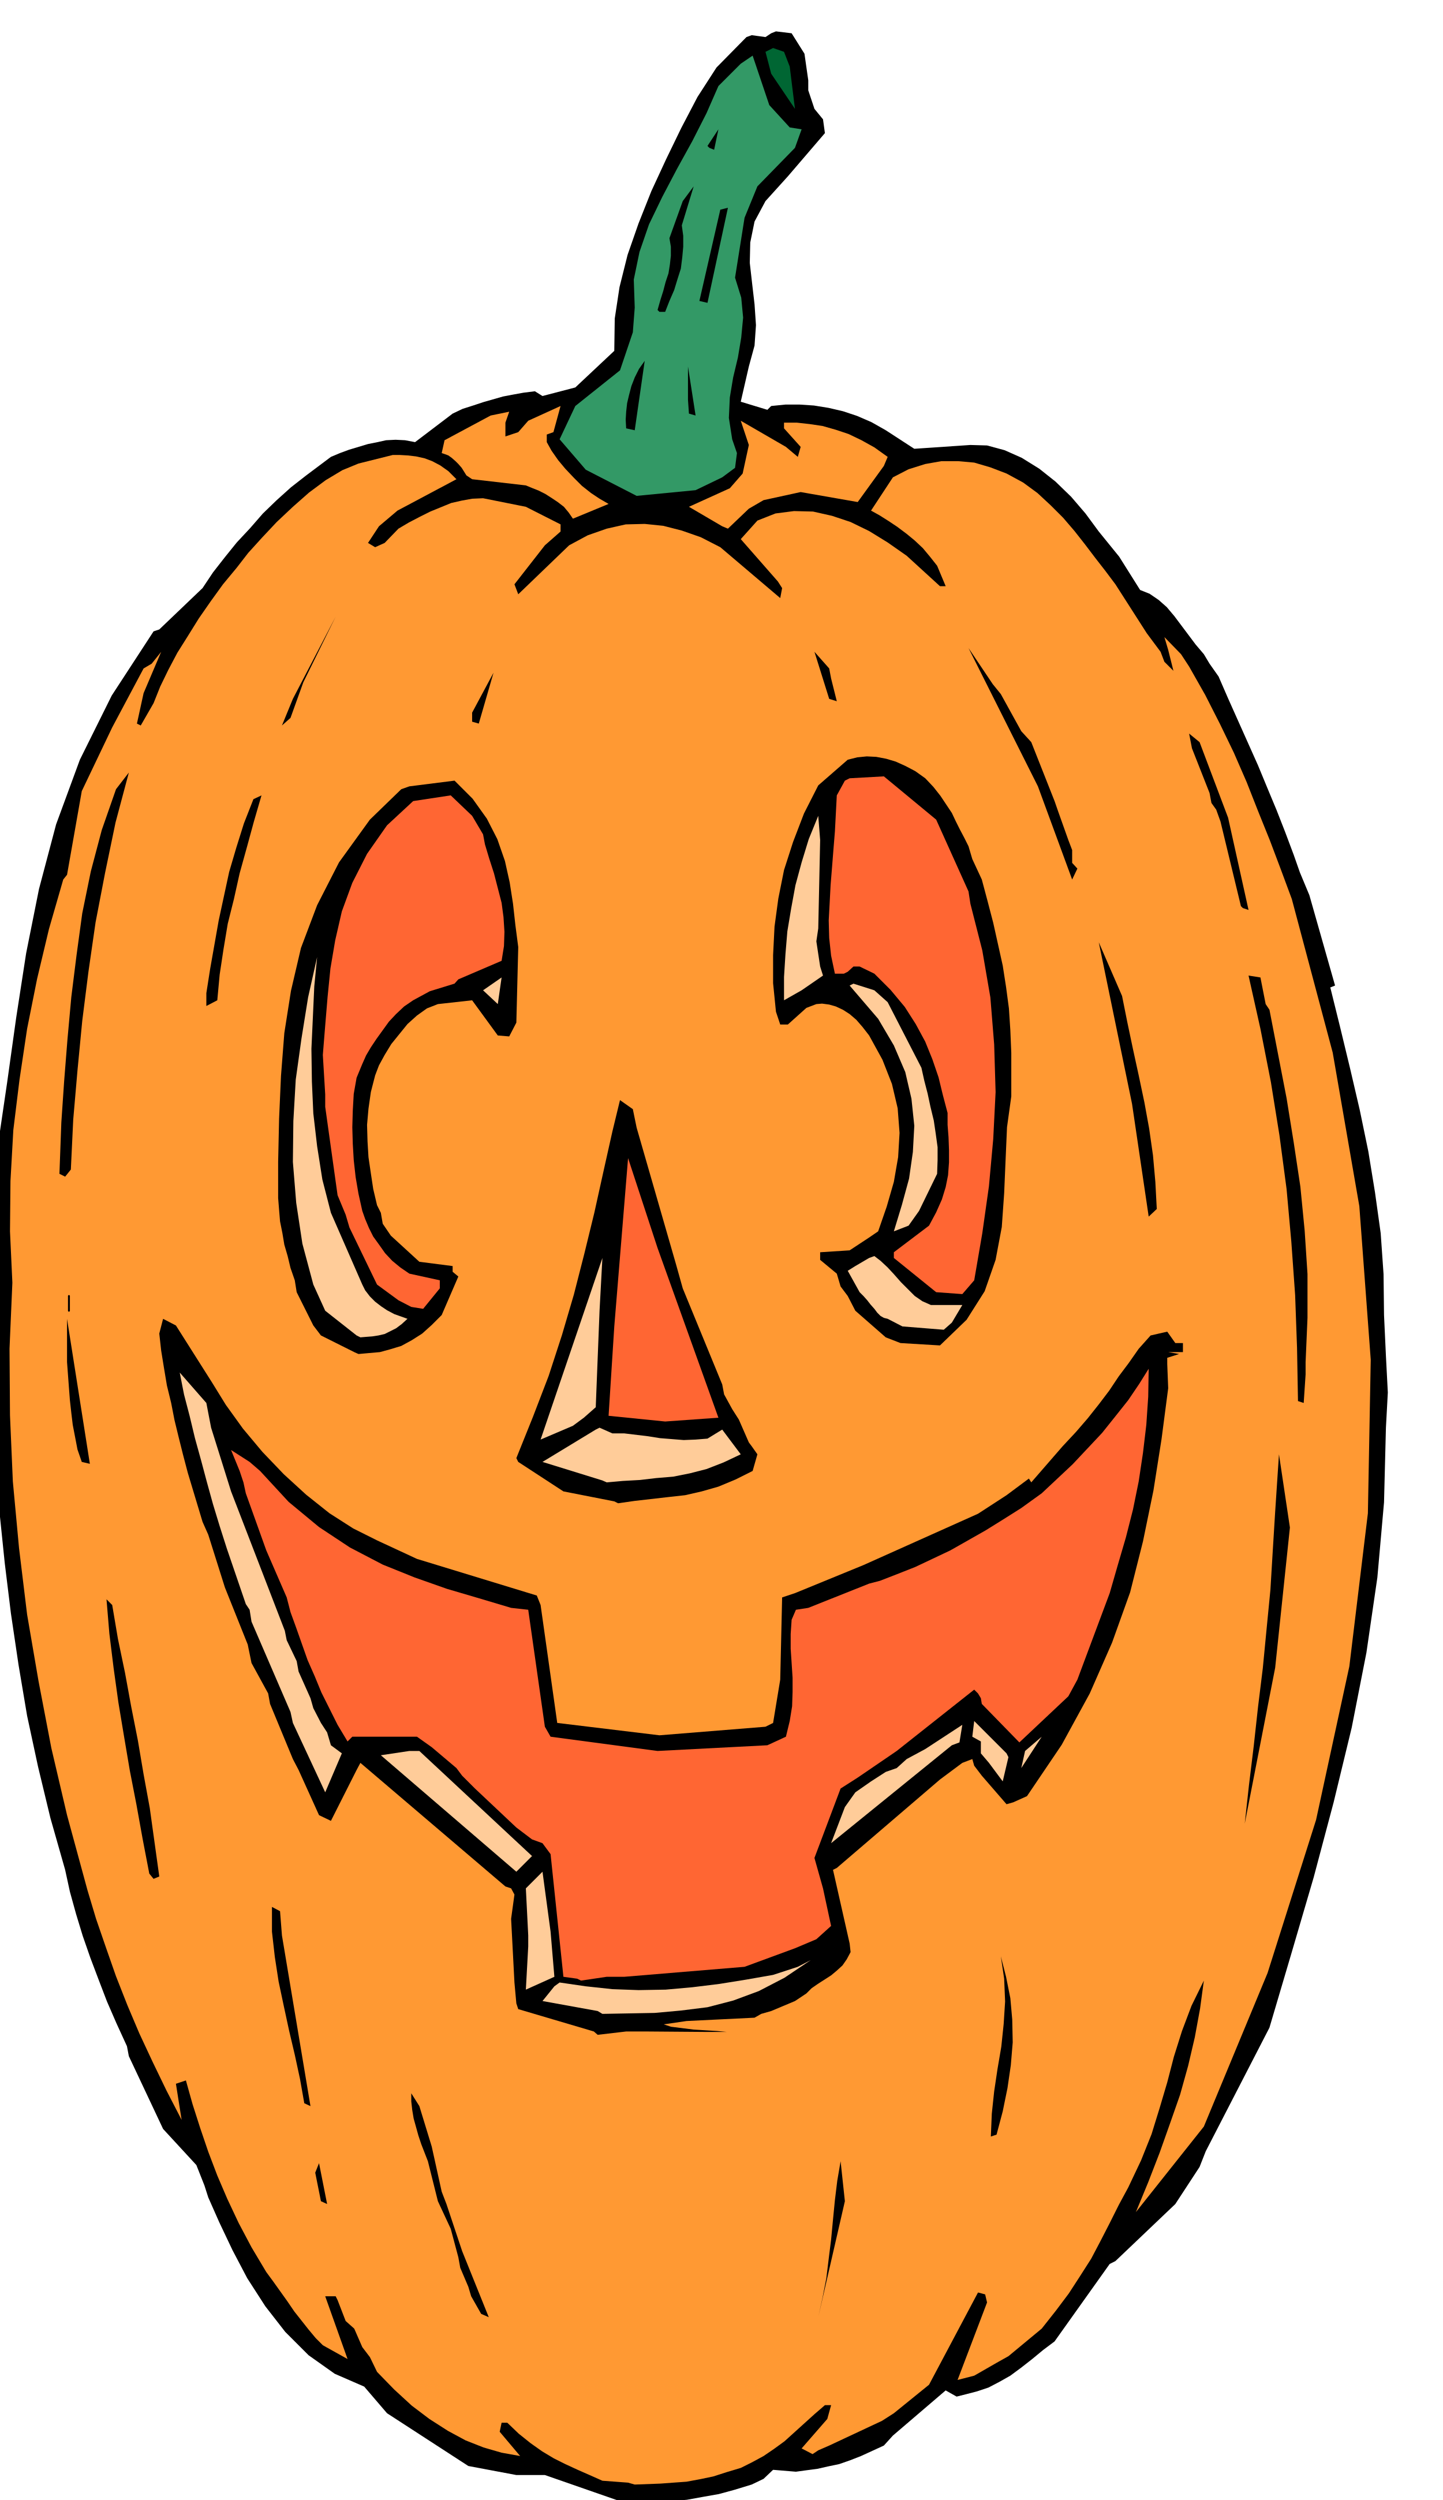 <svg xmlns="http://www.w3.org/2000/svg" width="490.455" height="849.743" fill-rule="evenodd" stroke-linecap="round" preserveAspectRatio="none" viewBox="0 0 3035 5259"><style>.brush1{fill:#000}.pen1{stroke:none}.brush2{fill:#f93}.brush3{fill:#fc9}.brush4{fill:#f63}</style><path d="m1304 5261-158-55h-60l-101-19-171-111-48-56-62-27-55-39-49-49-42-54-38-59-31-59-28-59-23-52-8-25-17-43-70-76-72-153-4-21-22-48-20-46-18-47-17-45-16-46-14-46-13-47-10-46-31-109-26-108-23-107-18-107-16-108-13-106-11-107-8-106v-235l4-241v-186l20-136 19-136 21-136 27-135 36-136 50-136 67-135 88-135 12-4 91-87 22-33 25-32 25-31 28-30 27-31 29-28 30-27 32-25 52-39 19-8 19-7 20-6 20-6 20-4 18-4 20-1 20 1 21 4 79-60 21-10 22-7 21-7 21-6 21-6 21-4 22-4 24-3 16 10 69-18 82-77 1-68 10-66 17-68 23-66 27-68 31-67 32-66 34-65 40-62 63-64 11-4 29 4 12-8 10-4 33 4 27 43 8 56v21l13 39 18 22 4 29-78 91-47 52-23 43-9 44-1 43 5 44 5 43 3 44-3 43-12 44-17 74 56 17 8-8 30-3h30l30 2 31 5 30 7 30 10 30 13 30 17 60 39 118-8 35 1 37 10 36 16 37 23 34 27 33 32 30 35 28 38 43 53 44 70 20 8 19 13 17 15 16 19 15 20 15 20 15 20 17 20 12 20 19 27 20 46 21 47 21 47 21 47 19 46 20 48 18 46 18 48 13 37 20 48 54 190-10 4 21 85 21 87 20 86 18 87 14 86 12 86 6 86 1 86 4 86 4 77-4 74-4 157-14 158-23 158-31 158-38 157-42 158-46 157-47 159-134 260-13 33-51 78-126 120-12 6-116 163-24 18-23 19-23 18-23 17-23 13-23 12-24 8-23 6-20 5-23-13-111 95-19 21-24 11-24 11-23 9-23 8-24 5-22 5-23 3-22 3-48-4-20 19-25 12-36 11-33 9-34 6-33 6-33 3-33 2-33 1-33 1-9-4z" class="pen1 brush1"/><path d="m1321 5222-54-4-27-12-25-11-26-12-24-12-25-15-24-17-25-20-24-23h-12l-4 19 43 51-39-7-38-11-38-15-37-20-39-25-37-28-37-34-36-37-15-31-16-21-17-39-18-16-17-44-4-8h-22l47 132-52-29-15-15-15-18-15-19-15-19-15-22-15-21-15-21-14-19-31-52-27-51-24-51-21-49-19-50-17-50-16-50-14-50-21 7 12 76-32-62-29-60-28-60-25-59-24-61-21-60-21-61-18-60-43-158-33-141-27-141-24-140-17-140-13-140-6-139-1-140 6-139-5-108 1-106 6-107 13-106 16-107 21-105 25-105 30-104 8-10 31-176 64-134 66-124 17-10 20-25-37 87-14 64 8 4 27-47 14-35 17-35 19-36 22-35 23-37 25-36 26-36 29-35 24-31 29-32 31-33 34-32 34-30 35-26 35-21 34-14 72-18h15l17 1 17 2 18 4 16 6 17 9 17 12 17 17-124 66-39 33-23 35 15 9 20-9 29-30 22-13 23-12 22-11 22-9 22-9 22-5 22-4 23-1 90 18 73 37v15l-33 29-64 82 8 21 107-103 39-21 40-14 40-9 40-1 39 4 39 10 40 14 41 21 126 107 4-21-9-14-78-89 35-39 38-15 39-5 40 1 40 9 39 13 39 19 39 24 40 28 70 64h12l-18-43-15-19-15-18-17-16-17-14-20-15-18-12-19-12-18-10 46-70 33-17 35-11 34-6h35l34 3 34 10 34 13 35 19 30 22 28 26 26 26 24 28 22 28 22 29 21 27 21 28 66 103 29 39 8 21 19 19-11-44-8-27 35 36 17 26 34 60 31 61 29 60 27 62 24 61 25 62 23 61 23 62 86 323 56 323 24 323-6 323-39 322-70 323-102 322-134 323-143 180 26-63 24-62 22-62 21-60 17-61 14-60 11-60 8-59-26 53-20 53-17 54-14 54-16 54-17 55-22 55-27 57-20 37-19 38-19 37-20 38-23 36-24 37-27 36-30 38-70 58-25 14-47 27-35 9 62-163-4-17-15-4-103 194-74 60-25 16-111 52-23 10-12 8-23-12 54-62 8-29h-13l-22 19-21 19-21 19-21 19-22 16-22 15-24 13-24 12-30 9-28 9-29 6-27 5-28 2-27 2-27 1-27 1-14-4z" class="pen1 brush2"/><path d="m1721 4874 9-41 8-41 5-41 5-40 4-42 4-41 5-41 7-41 9 84-56 244zm-709-7-21-37-6-20-17-40-4-22-16-60-27-58-21-84-7-18-7-18-6-18-5-18-5-18-3-18-2-18v-17l17 27 26 85 21 95 10 26 33 99 56 139-16-7zm-337-237-12-60 8-20 17 86-13-6zm1409-136 2-48 5-47 7-47 8-47 5-48 3-47-2-48-7-47 11 43 9 45 4 45 1 48-4 48-7 48-10 49-13 49-12 4zm-1444-70-9-51-11-51-12-51-11-51-11-52-8-52-6-53v-52l17 9 4 51 60 359-13-6zm609-151-159-47-4-12-4-44-7-134 7-51-7-13-12-4-305-260-8 15-54 107-25-12-43-95-12-23-48-116-4-22-35-64-8-39-48-120-35-111-12-27-31-103-10-38-9-36-9-37-7-36-9-37-6-36-6-37-4-36 8-31 27 14 76 120 29 47 36 50 41 49 45 47 47 43 49 39 50 32 50 25 84 39 252 77 8 20 35 248 215 26 223-18 16-8 15-91 4-173 27-9 144-59 241-108 60-39 47-35 5 8 66-76 28-30 25-29 23-29 22-29 20-30 21-28 21-30 25-28 35-8 17 24h16v19h-31l23 4-25 8v13l2 51-14 107-17 108-22 107-27 107-38 106-47 107-59 108-73 108-29 13-14 4-52-60-16-21-4-14-21 8-47 35-217 186-8 4 35 155 2 18-8 15-9 13-12 11-12 10-14 9-14 9-13 9-11 11-24 16-50 21-21 6-14 8-143 7-48 7 15 5 48 6 49 3 21 2h-40l-129-1h-43l-60 7-8-7z" class="pen1 brush1"/><path d="m1257 4230-116-21 25-31 11-8 55 8 56 6 55 2 57-1 56-5 57-7 56-9 57-10 52-17 27-14-55 37-54 28-54 20-54 14-56 7-55 5-55 1-55 1-10-6zm-151-45 5-91v-23l-5-99 35-35 17 126 8 95-60 27z" class="pen1 brush3"/><path d="m1214 4162-29-4-27-258-17-23-22-8-33-25-87-82-27-27-12-16-52-44-31-22H741l-10 10-21-35-17-34-17-34-14-34-15-34-12-34-12-34-12-33-8-31-43-99-43-120-5-23-8-24-18-44 39 25 22 19 60 65 64 53 65 43 69 36 67 27 68 24 68 20 67 20 36 4 35 246 12 21 225 30 231-12 39-18 8-33 5-31 1-30v-30l-2-31-2-30v-31l2-30 9-21 26-4 128-51 23-6 36-14 38-15 36-17 38-18 37-21 37-21 37-23 38-24 43-31 32-30 33-31 31-33 31-33 28-35 27-34 23-34 20-32-1 59-4 59-7 59-9 60-12 59-15 59-17 58-17 59-68 182-19 35-103 97-79-81-2-12-6-10-8-8-163 129-82 56-36 23-55 146 18 64 17 79-31 28-45 19-106 39-253 21h-37l-54 8-8-4z" class="pen1 brush4"/><path d="m323 3952-9-11-14-73-13-72-14-72-12-71-12-72-10-72-9-73-6-72 12 12 12 71 15 72 13 71 14 71 12 71 13 71 10 72 10 72-12 5z" class="pen1 brush1"/><path d="m1086 3937-285-245 60-9h21l237 221-33 33zm662-60 29-76 22-31 33-23 31-20 23-8 21-19 39-21 78-51-6 37-16 6-254 206z" class="pen1 brush3"/><path d="m2618 3836 9-82 10-82 9-82 10-81 8-83 8-82 5-83 5-81 8-121 23 154-31 295-64 328z" class="pen1 brush1"/><path d="m684 3770-68-146-5-23-82-190-4-25-8-12-40-117-15-47-14-46-13-47-12-45-13-47-11-46-12-46-9-46 56 64 10 52 42 134 113 293 4 20 21 44 4 22 25 56 6 21 16 31 13 20 8 27 23 17-35 82zm1425-23-29-39-17-20v-25l-18-10 4-33 68 68 4 8-12 51zm39-28 8-36 35-30-43 66z" class="pen1 brush3"/><path d="m1292 3158-107-21-95-62-4-8 35-87 33-86 28-86 25-85 22-86 21-86 19-86 19-85 16-66 27 19 8 39 83 288 14 50 83 202 4 21 17 31 14 22 21 48 6 8 12 17-10 35-36 18-36 15-35 10-35 8-36 4-35 4-35 4-35 5-8-4z" class="pen1 brush1"/><path d="m1267 3114-126-39 112-68 8-4 27 12h25l25 3 25 3 25 4 25 2 25 2 25-1 25-2 31-19 39 52-36 17-36 14-35 9-35 7-36 3-34 4-36 2-34 3-9-4z" class="pen1 brush3"/><path d="m172 3075-9-26-5-26-5-26-3-25-3-27-2-26-2-27-2-27v-91l48 305-17-4z" class="pen1 brush1"/><path d="m1137 3028 130-382-6 111-8 203-25 22-23 17-68 29z" class="pen1 brush3"/><path d="m1399 2990-119-12 12-188 29-354 62 189 128 357-112 8z" class="pen1 brush4"/><path d="m2730 2947-2-112-4-111-8-112-10-111-15-113-18-112-22-112-25-112 25 4 11 56 8 12 18 93 18 93 15 93 14 93 9 92 6 92v92l-4 93v26l-4 60-12-4zM745 2844l-70-35-16-21-35-70-4-25-9-26-6-25-7-24-4-24-5-25-2-24-2-25v-76l2-91 4-90 7-90 14-89 21-90 34-90 46-90 65-90 66-64 17-6 95-12 38 38 30 42 22 43 16 46 10 45 7 45 5 45 6 46-4 159-15 29-24-2-54-74-72 8-23 9-21 15-20 18-17 21-17 21-14 23-12 22-8 21-9 35-5 35-3 34 1 35 2 33 5 34 5 33 8 34 8 16 4 23 17 25 60 55 70 9v12l12 10-35 81-21 21-20 18-22 14-22 12-23 7-22 6-23 2-22 2-9-4zm1149-19-31-12-64-56-16-31-15-20-8-27-35-29v-16l62-4 41-27 19-13 18-52 15-52 9-52 3-51-4-52-12-51-20-51-28-51-14-18-13-15-14-12-14-9-15-7-14-4-15-2-12 1-21 8-39 35h-16l-9-27-6-60v-59l3-60 8-59 12-60 19-59 23-60 30-59 62-54 20-5 20-2 20 1 21 4 20 6 20 9 21 11 21 15 17 18 15 19 12 18 12 18 8 17 9 18 9 17 9 18 8 27 20 43 12 45 12 46 10 45 10 45 7 45 6 45 3 46 2 48v91l-9 65-3 69-3 70-5 71-13 69-23 66-38 60-56 54-83-5z" class="pen1 brush1"/><path d="m750 2809-66-52-25-55-23-86-13-86-7-86 1-86 5-87 12-86 14-87 19-85-6 62-3 66-3 65 1 69 3 67 8 69 11 70 18 70 66 151 6 12 10 13 11 11 13 10 12 8 15 8 14 5 14 5-12 11-12 9-12 6-12 6-13 3-13 2-13 1-12 1-8-4zm1148-19-31-16-8-2-7-4-7-7-6-8-8-9-7-9-8-9-8-8-25-45 16-10 29-17 11-4 13 10 15 14 13 14 15 17 14 14 15 15 16 11 18 8h66l-22 37-17 15-87-7z" class="pen1 brush3"/><path d="m865 2749-27-14-45-33-58-120-8-27-17-41-26-186v-26l-5-83 5-62 5-60 6-60 10-59 14-61 22-60 31-61 42-60 55-51 79-12 45 43 23 39 4 21 9 30 10 31 8 31 8 31 4 30 2 31-1 30-5 31-91 39-8 9-52 16-35 19-19 13-17 16-15 16-13 18-13 18-12 18-10 17-8 18-12 29-6 34-2 35-1 35 1 35 2 34 4 36 6 35 8 36 6 17 8 19 9 18 13 18 12 17 15 16 17 14 19 13 64 14v17l-35 43-25-4zm1159-27-55-4-89-72v-12l74-56 15-28 12-27 8-26 5-25 2-27v-26l-1-27-2-26v-25l-10-38-9-37-13-38-15-37-20-37-23-36-30-36-34-34-31-15h-13l-12 11-8 4h-19l-8-38-4-37-1-37 2-37 2-38 3-37 3-38 3-37 4-76 17-31 10-5 72-4 110 91 68 151 4 26 25 98 17 99 8 99 3 100-5 99-9 99-14 99-17 99-25 29z" class="pen1 brush4"/><path d="m1880 2590 17-56 15-55 8-56 3-55-6-57-13-56-24-56-33-56-60-70 8-4 44 14 28 25 71 138 6 27 7 27 6 28 7 29 4 27 4 29v27l-1 29-38 78-22 31-31 12z" class="pen1 brush3"/><path d="m2416 2559-35-237-70-340 49 113 11 55 12 57 12 55 12 57 10 55 8 56 5 56 3 57-17 16zm-2279-84-12-6 4-108 6-88 7-88 8-88 11-88 12-88 18-88 23-87 30-86 27-35-28 105-22 106-20 104-15 104-13 103-10 104-9 104-5 105-12 15zm297-359v-27l8-51 9-51 9-51 11-51 11-51 15-51 16-51 20-51 17-8-16 55-15 55-15 54-12 54-13 52-9 54-8 53-5 54-23 12z" class="pen1 brush1"/><path d="m1047 2112-31-29 39-27-8 56zm602-8v-49l3-48 4-48 8-48 9-49 13-48 15-49 20-49 4 51-4 186-4 27 8 53 6 19-45 31-37 21z" class="pen1 brush3"/><path d="m2614 1910-4-4-43-178-9-25-10-14-4-21-37-94-6-31 22 18 60 159 43 194-12-4zm-359-60-72-196-146-291 51 76 17 21 43 78 21 23 49 124 8 23 21 59 8 21v27l11 12-11 23zM593 1526l23-56 90-173-68 138-27 75-18 16zm400-8v-19l45-84-31 107-14-4zm751-48-31-99 31 35 4 21 12 48-16-5z" class="pen1 brush1"/><path d="m1519 1107-70-41 86-39 27-31 13-60-9-27-8-24 95 55 25 21 6-21-35-39v-12h27l27 3 27 4 28 8 27 9 27 13 27 15 28 20-8 19-55 76-120-21-78 17-31 18-44 42-12-5zm-314-16-9-13-10-12-13-10-12-8-14-9-14-7-15-6-12-5-113-13-12-8-5-8-5-8-7-8-6-6-8-7-7-5-8-3-6-2 6-27 97-52 39-8-8 23v29l27-9 21-24 68-31-15 55-14 5v16l10 18 14 20 15 18 18 19 17 17 19 15 18 12 19 11-75 31z" class="pen1 brush2"/><path d="m1339 1043-107-55-55-64 33-70 94-75 27-80 4-52-2-59 12-58 20-58 28-58 31-59 32-58 30-59 25-57 47-47 25-17 35 104 43 47 25 4-14 39-79 81-27 66-20 126 13 42 4 42-4 42-7 42-10 42-7 42-2 43 7 45 10 29-4 31-27 20-56 27-124 12z" class="pen1" style="fill:#396"/><path d="m1317 901-1-18 1-17 2-18 4-17 5-19 7-18 9-18 12-17-21 146-18-4zm132-31-2-29v-70l16 103-14-4zm-62-214-4-4 6-21 6-19 5-19 6-18 3-19 2-18v-19l-3-18 28-78 23-31-25 82 3 22v23l-2 22-3 24-7 22-7 23-10 23-9 23h-12zm84-23 44-192 16-4-43 200-17-4zm21-322-4-4 23-35-9 43-10-4z" class="pen1 brush1"/><path d="m1672 229-50-74-12-46 16-8 23 8 12 31 11 89z" class="pen1" style="fill:#063"/><path fill="none" d="M145 2757v-31" style="stroke:#000;stroke-width:4;stroke-linejoin:round"/></svg>
